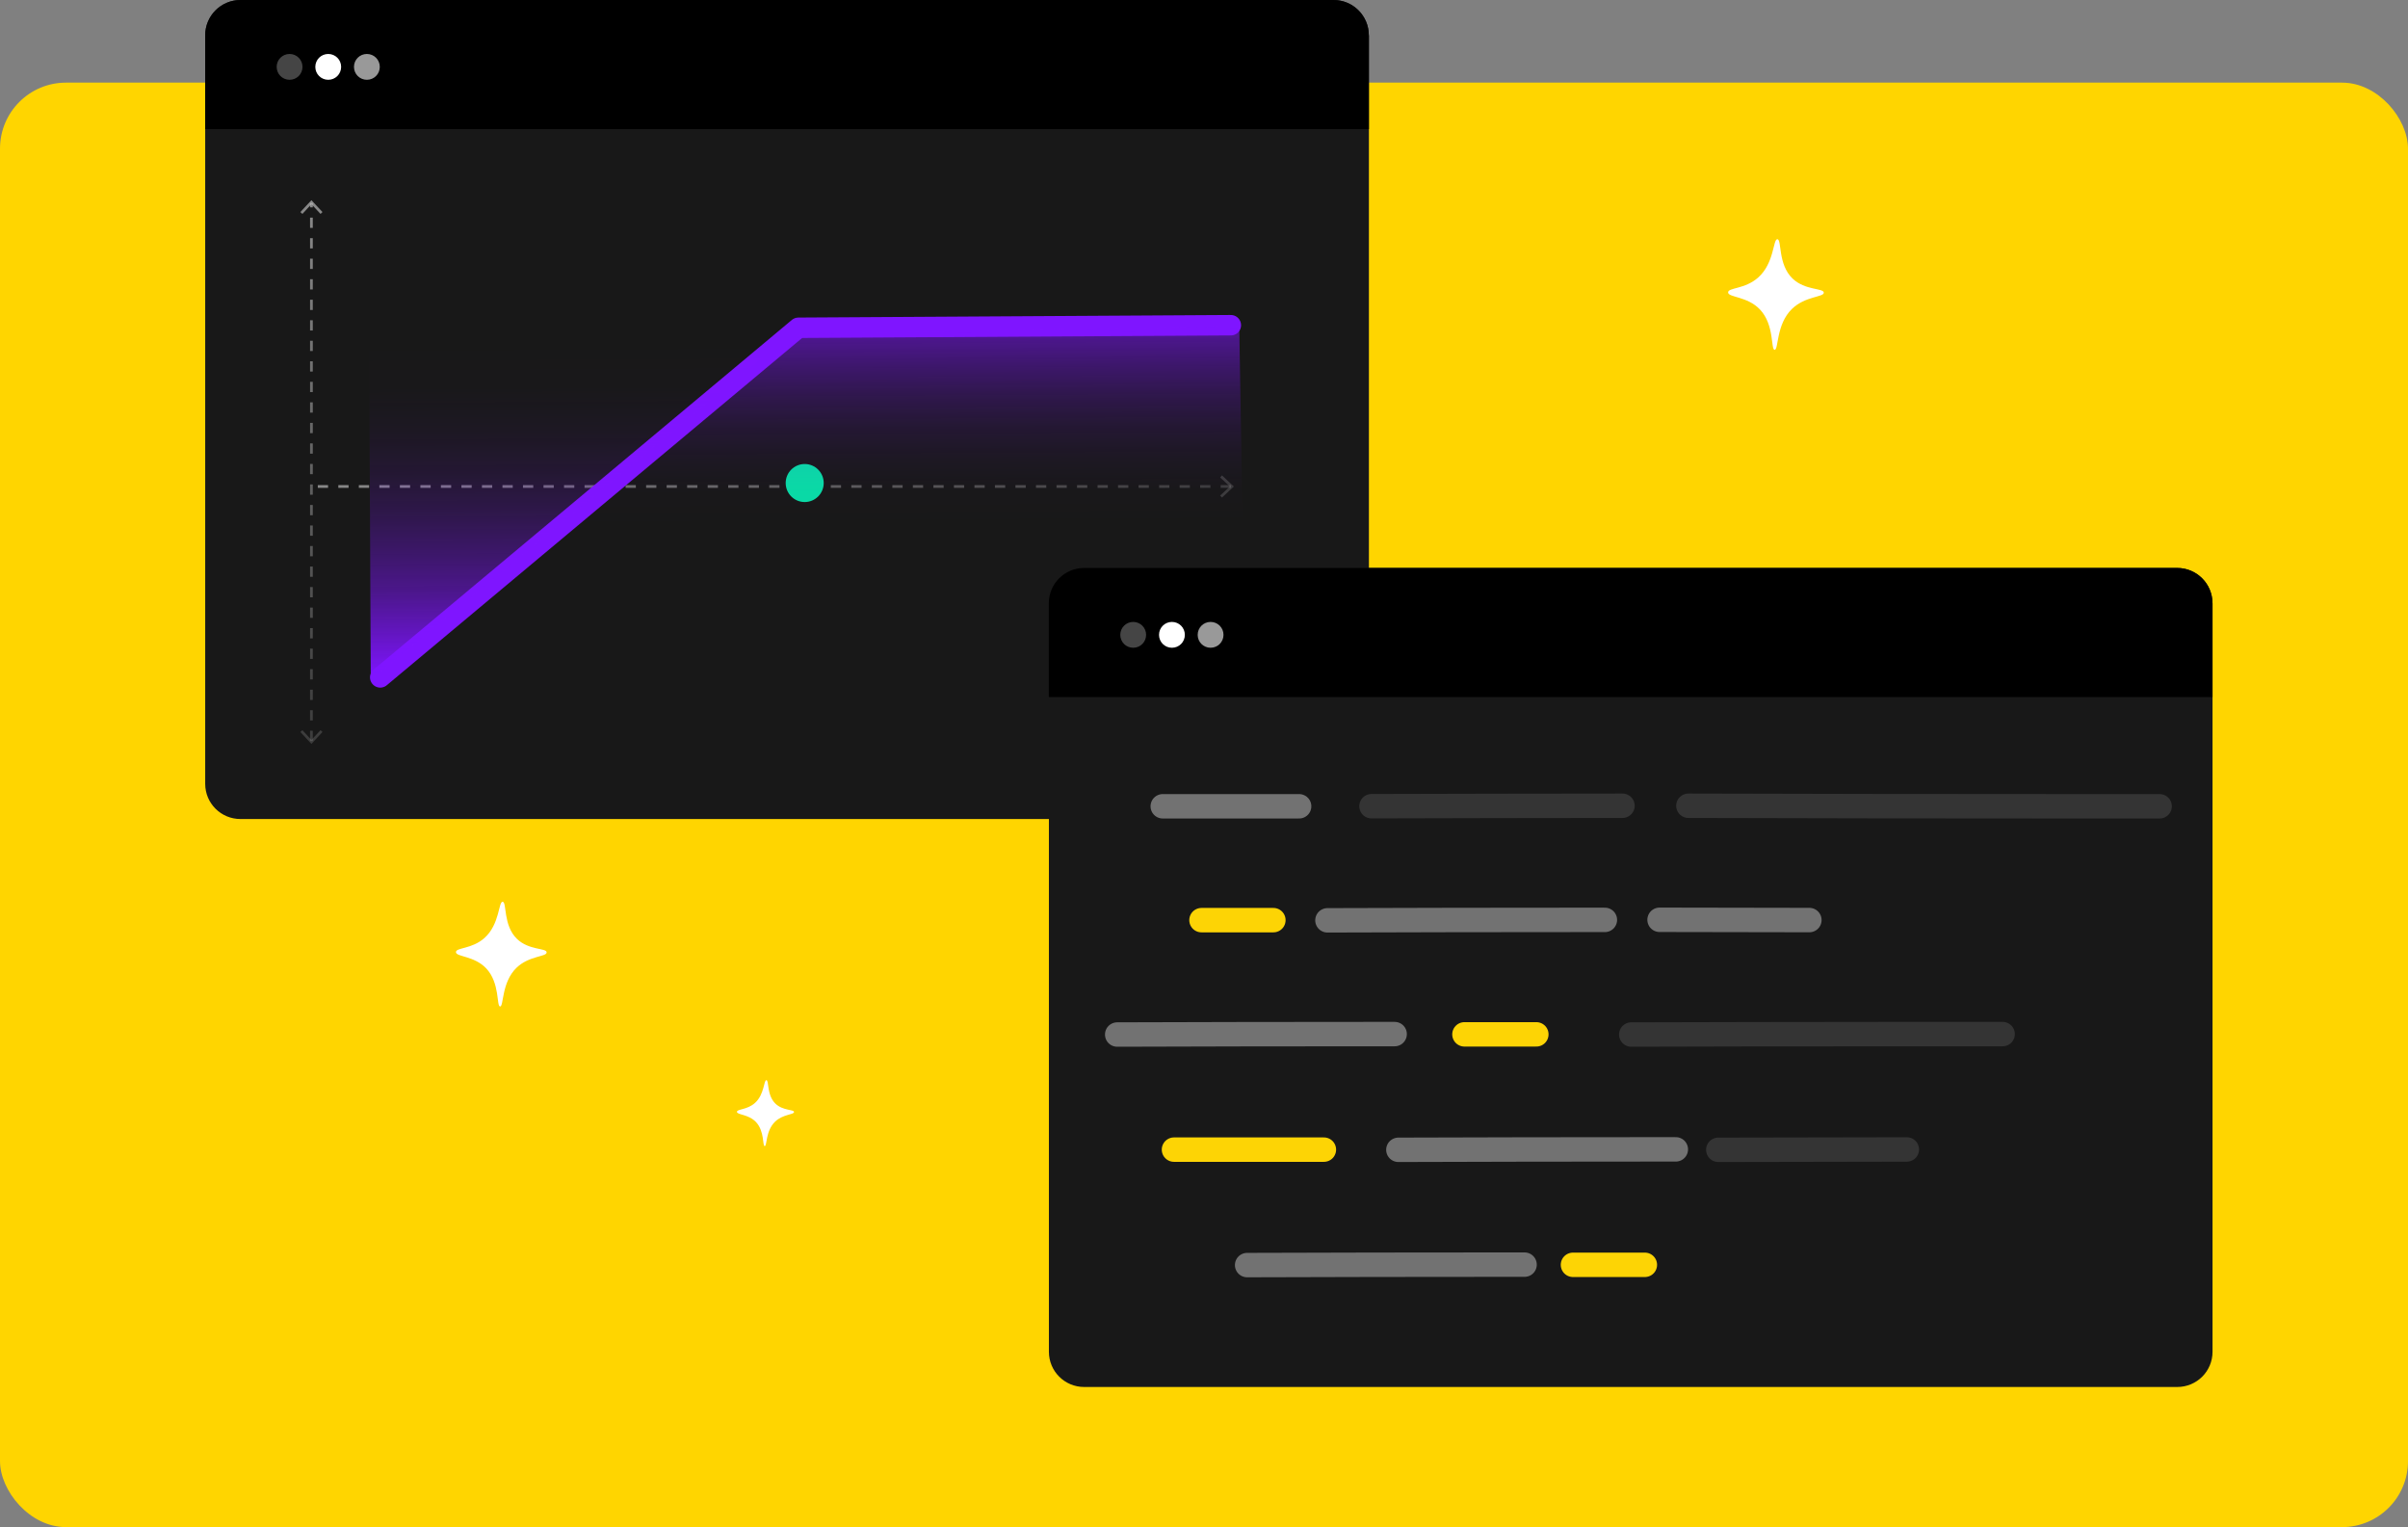 <?xml version="1.0" encoding="UTF-8"?><svg id="Layer_2" xmlns="http://www.w3.org/2000/svg" xmlns:xlink="http://www.w3.org/1999/xlink" viewBox="0 0 272.25 172.62"><rect x="0" y="0" width="272.25" height="172.62" fill="#808080" stroke="none"/><defs><style>.cls-1{opacity:.41;}.cls-1,.cls-2,.cls-3,.cls-4,.cls-5,.cls-6{fill:none;}.cls-1,.cls-2,.cls-3,.cls-4,.cls-6{stroke-miterlimit:10;}.cls-1,.cls-3,.cls-4{stroke-width:2.76px;}.cls-1,.cls-3,.cls-4,.cls-5{stroke-linecap:round;}.cls-1,.cls-4{stroke:#f4f4f4;}.cls-2{stroke:url(#linear-gradient);}.cls-2,.cls-6{stroke-dasharray:0 0 1.16 1.16;stroke-width:.31px;}.cls-3{stroke:#fdd405;}.cls-7{opacity:.27;}.cls-7,.cls-8,.cls-9,.cls-10,.cls-11,.cls-12,.cls-13,.cls-14,.cls-15,.cls-16,.cls-17,.cls-18{stroke-width:0px;}.cls-7,.cls-14,.cls-17{fill:#fff;}.cls-19{opacity:.7;}.cls-4{opacity:.13;}.cls-8{fill:url(#linear-gradient-4);}.cls-9{fill:url(#linear-gradient-2);}.cls-10{fill:url(#linear-gradient-7);}.cls-11{fill:url(#linear-gradient-5);}.cls-12{fill:url(#linear-gradient-6);}.cls-14{opacity:.6;}.cls-5{stroke:#7f15ff;stroke-linejoin:round;stroke-width:2.31px;}.cls-15{fill:#181818;}.cls-16{fill:#09dba5;}.cls-18{fill:#ffd500;}.cls-6{stroke:url(#linear-gradient-3);}</style><linearGradient id="linear-gradient" x1="35.35" y1="54.99" x2="139.5" y2="54.99" gradientUnits="userSpaceOnUse"><stop offset="0" stop-color="#fff" stop-opacity=".7"/><stop offset="1" stop-color="#f2f2f2" stop-opacity=".23"/><stop offset="1" stop-color="#fff" stop-opacity=".23"/></linearGradient><linearGradient id="linear-gradient-2" x1="35.35" y1="54.99" x2="139.5" y2="54.99" xlink:href="#linear-gradient"/><linearGradient id="linear-gradient-3" x1="35.21" y1="84.09" x2="35.21" y2="22.63" gradientUnits="userSpaceOnUse"><stop offset="0" stop-color="#fff" stop-opacity=".1"/><stop offset="0" stop-color="#f2f2f2" stop-opacity=".23"/><stop offset="1" stop-color="#fff" stop-opacity=".7"/></linearGradient><linearGradient id="linear-gradient-4" x1="35.21" y1="84.09" x2="35.21" y2="22.63" xlink:href="#linear-gradient-3"/><linearGradient id="linear-gradient-5" x1="35.21" x2="35.21" y2="22.63" xlink:href="#linear-gradient-3"/><linearGradient id="linear-gradient-6" x1="1127.18" y1="7748.86" x2="1127.18" y2="7719.1" gradientTransform="translate(1273.54 7772.99) rotate(179.66)" gradientUnits="userSpaceOnUse"><stop offset="0" stop-color="#7f15ff"/><stop offset=".05" stop-color="#7f15ff" stop-opacity=".9"/><stop offset=".15" stop-color="#7f15ff" stop-opacity=".69"/><stop offset=".25" stop-color="#7f15ff" stop-opacity=".5"/><stop offset=".36" stop-color="#7f15ff" stop-opacity=".35"/><stop offset=".47" stop-color="#7f15ff" stop-opacity=".22"/><stop offset=".58" stop-color="#7f15ff" stop-opacity=".12"/><stop offset=".7" stop-color="#7f15ff" stop-opacity=".05"/><stop offset=".82" stop-color="#7f15ff" stop-opacity=".01"/><stop offset=".96" stop-color="#7f15ff" stop-opacity="0"/></linearGradient><linearGradient id="linear-gradient-7" x1="1161.33" y1="7743.19" x2="1161.33" y2="7703.35" gradientTransform="translate(1273.54 7772.99) rotate(179.66)" gradientUnits="userSpaceOnUse"><stop offset=".04" stop-color="#7f15ff" stop-opacity="0"/><stop offset=".18" stop-color="#7f15ff" stop-opacity=".01"/><stop offset=".3" stop-color="#7f15ff" stop-opacity=".05"/><stop offset=".42" stop-color="#7f15ff" stop-opacity=".12"/><stop offset=".53" stop-color="#7f15ff" stop-opacity=".22"/><stop offset=".64" stop-color="#7f15ff" stop-opacity=".35"/><stop offset=".75" stop-color="#7f15ff" stop-opacity=".5"/><stop offset=".85" stop-color="#7f15ff" stop-opacity=".69"/><stop offset=".95" stop-color="#7f15ff" stop-opacity=".9"/><stop offset="1" stop-color="#7f15ff"/></linearGradient></defs><g id="Layer_1-2"><rect class="cls-18" y="9.34" width="272.25" height="163.28" rx="7.46" ry="7.46"/><path class="cls-17" d="m206.2,33.08c.02.52-2.09.38-3.59,1.83-1.82,1.75-1.51,4.64-1.97,4.63-.45-.01,0-2.81-1.66-4.56-1.44-1.51-3.61-1.35-3.6-1.93,0-.55,1.91-.35,3.4-1.68,1.84-1.63,1.67-4.35,2.17-4.33.52.03.03,2.82,1.71,4.44,1.42,1.37,3.52,1.07,3.54,1.6Z"/><path class="cls-17" d="m89.77,125.7c.01.31-1.25.23-2.14,1.09-1.08,1.04-.9,2.77-1.17,2.76-.27,0,0-1.67-.99-2.72-.86-.9-2.15-.8-2.15-1.15,0-.33,1.14-.21,2.03-1,1.09-.97.99-2.6,1.3-2.58.31.02.02,1.68,1.02,2.65.84.82,2.1.64,2.11.95Z"/><path class="cls-17" d="m61.8,107.66c.02.5-1.98.36-3.4,1.73-1.72,1.66-1.43,4.39-1.86,4.38-.42-.01,0-2.66-1.58-4.32-1.37-1.43-3.42-1.28-3.41-1.83,0-.52,1.81-.33,3.22-1.59,1.74-1.55,1.58-4.12,2.06-4.1.49.03.03,2.67,1.62,4.2,1.34,1.3,3.33,1.02,3.35,1.51Z"/><g id="Checklist_box"><path class="cls-15" d="m154.77,3.99v84.61c0,2.2-1.78,3.98-3.99,3.98H27.19c-2.21,0-3.99-1.78-3.99-3.98V3.99c0-2.2,1.78-3.99,3.99-3.99h123.58c2.21,0,3.99,1.79,3.99,3.99Z"/><path class="cls-13" d="m154.77,3.99v10.6H23.2V3.99c0-2.2,1.78-3.99,3.99-3.99h123.58c2.21,0,3.99,1.79,3.99,3.99Z"/><path class="cls-7" d="m32.74,9.02c.81,0,1.46-.65,1.46-1.46s-.65-1.46-1.46-1.46-1.46.65-1.46,1.46.65,1.46,1.46,1.46Z"/><path class="cls-17" d="m37.11,9.02c.81,0,1.46-.65,1.46-1.46s-.65-1.46-1.46-1.46-1.46.65-1.46,1.46.65,1.46,1.46,1.46Z"/><path class="cls-14" d="m41.48,9.02c.81,0,1.46-.65,1.46-1.46s-.65-1.46-1.46-1.46-1.46.65-1.46,1.46.65,1.46,1.46,1.46Z"/><g class="cls-19"><line class="cls-2" x1="139.17" y1="54.99" x2="35.35" y2="54.99"/><polygon class="cls-9" points="138.16 53.74 137.95 53.97 139.05 54.99 137.95 56.02 138.16 56.24 139.5 54.99 138.16 53.74"/></g><g class="cls-19"><path class="cls-6" d="m35.21,83.76V22.96"/><polygon class="cls-8" points="36.46 82.74 36.24 82.54 35.21 83.64 34.19 82.54 33.96 82.74 35.21 84.09 36.46 82.74"/><polygon class="cls-11" points="36.46 23.97 36.24 24.18 35.21 23.08 34.19 24.18 33.96 23.97 35.21 22.63 36.46 23.97"/></g><circle class="cls-16" cx="90.98" cy="54.6" r="2.15"/><path class="cls-5" d="m42.99,76.57c15.76-13.17,31.52-26.35,47.28-39.52,16.3-.1,32.6-.19,48.89-.29"/><path class="cls-12" d="m140.56,63.61c-.15-8.92-.3-17.83-.45-26.75-16.49.3-32.98.59-49.47.89-10.21,8.79-20.42,17.58-30.62,26.37,26.85-.17,53.7-.34,80.55-.51Z"/><path class="cls-10" d="m90.27,37.06c-16.12,13.27-32.23,26.54-48.35,39.81-.06-13.28-.13-26.56-.19-39.84,16.18.01,32.36.02,48.54.04Z"/></g><g id="Checklist_box-2"><path class="cls-15" d="m250.15,68.19v84.61c0,2.2-1.78,3.98-3.99,3.98h-123.58c-2.21,0-3.99-1.78-3.99-3.98v-84.61c0-2.2,1.78-3.99,3.99-3.99h123.58c2.21,0,3.99,1.79,3.99,3.99Z"/><path class="cls-13" d="m250.15,68.19v10.6H118.58v-10.6c0-2.2,1.78-3.99,3.99-3.99h123.58c2.21,0,3.99,1.79,3.99,3.99Z"/><path class="cls-7" d="m128.12,73.22c.81,0,1.46-.65,1.46-1.46s-.65-1.46-1.46-1.46-1.46.65-1.46,1.46.65,1.46,1.46,1.46Z"/><path class="cls-17" d="m132.5,73.22c.81,0,1.46-.65,1.46-1.46s-.65-1.46-1.46-1.46-1.46.65-1.46,1.46.65,1.46,1.46,1.46Z"/><path class="cls-14" d="m136.87,73.22c.81,0,1.46-.65,1.46-1.46s-.65-1.46-1.46-1.46-1.46.65-1.46,1.46.65,1.46,1.46,1.46Z"/><path class="cls-4" d="m190.89,91.08c13.92.04,27.84.06,41.76.06,2.93,0,8.59,0,11.52,0"/><path class="cls-4" d="m155.06,91.13c9.46-.03,18.92-.04,28.38-.05"/><path class="cls-4" d="m194.27,129.97c7.11-.01,14.22-.03,21.32-.04"/><path class="cls-4" d="m184.43,116.94c9.46-.03,18.92-.04,28.38-.05,4.54,0,9.08,0,13.61,0"/><path class="cls-1" d="m131.46,91.14h15.42"/><path class="cls-1" d="m187.63,103.97c5.65.01,11.29.02,16.94.03"/><path class="cls-1" d="m150.08,104.03c9.46-.03,18.92-.05,28.38-.05.45,0,2.54,0,2.99,0"/><path class="cls-1" d="m158.1,129.97c9.46-.03,18.92-.05,28.38-.05.45,0,2.54,0,2.99,0"/><path class="cls-1" d="m141,143c9.46-.03,18.92-.05,28.38-.05.45,0,2.54,0,2.99,0"/><path class="cls-1" d="m126.31,116.94c9.46-.03,18.92-.05,28.38-.05.45,0,2.54,0,2.99,0"/><path class="cls-3" d="m135.84,104.01c2.71,0,5.42,0,8.13,0"/><path class="cls-3" d="m165.57,116.92c2.71,0,5.42,0,8.13,0"/><path class="cls-3" d="m177.84,142.97c2.71,0,5.42,0,8.13,0"/><path class="cls-3" d="m132.73,129.95c2.71,0,5.42,0,8.13,0h8.82"/></g></g></svg>
